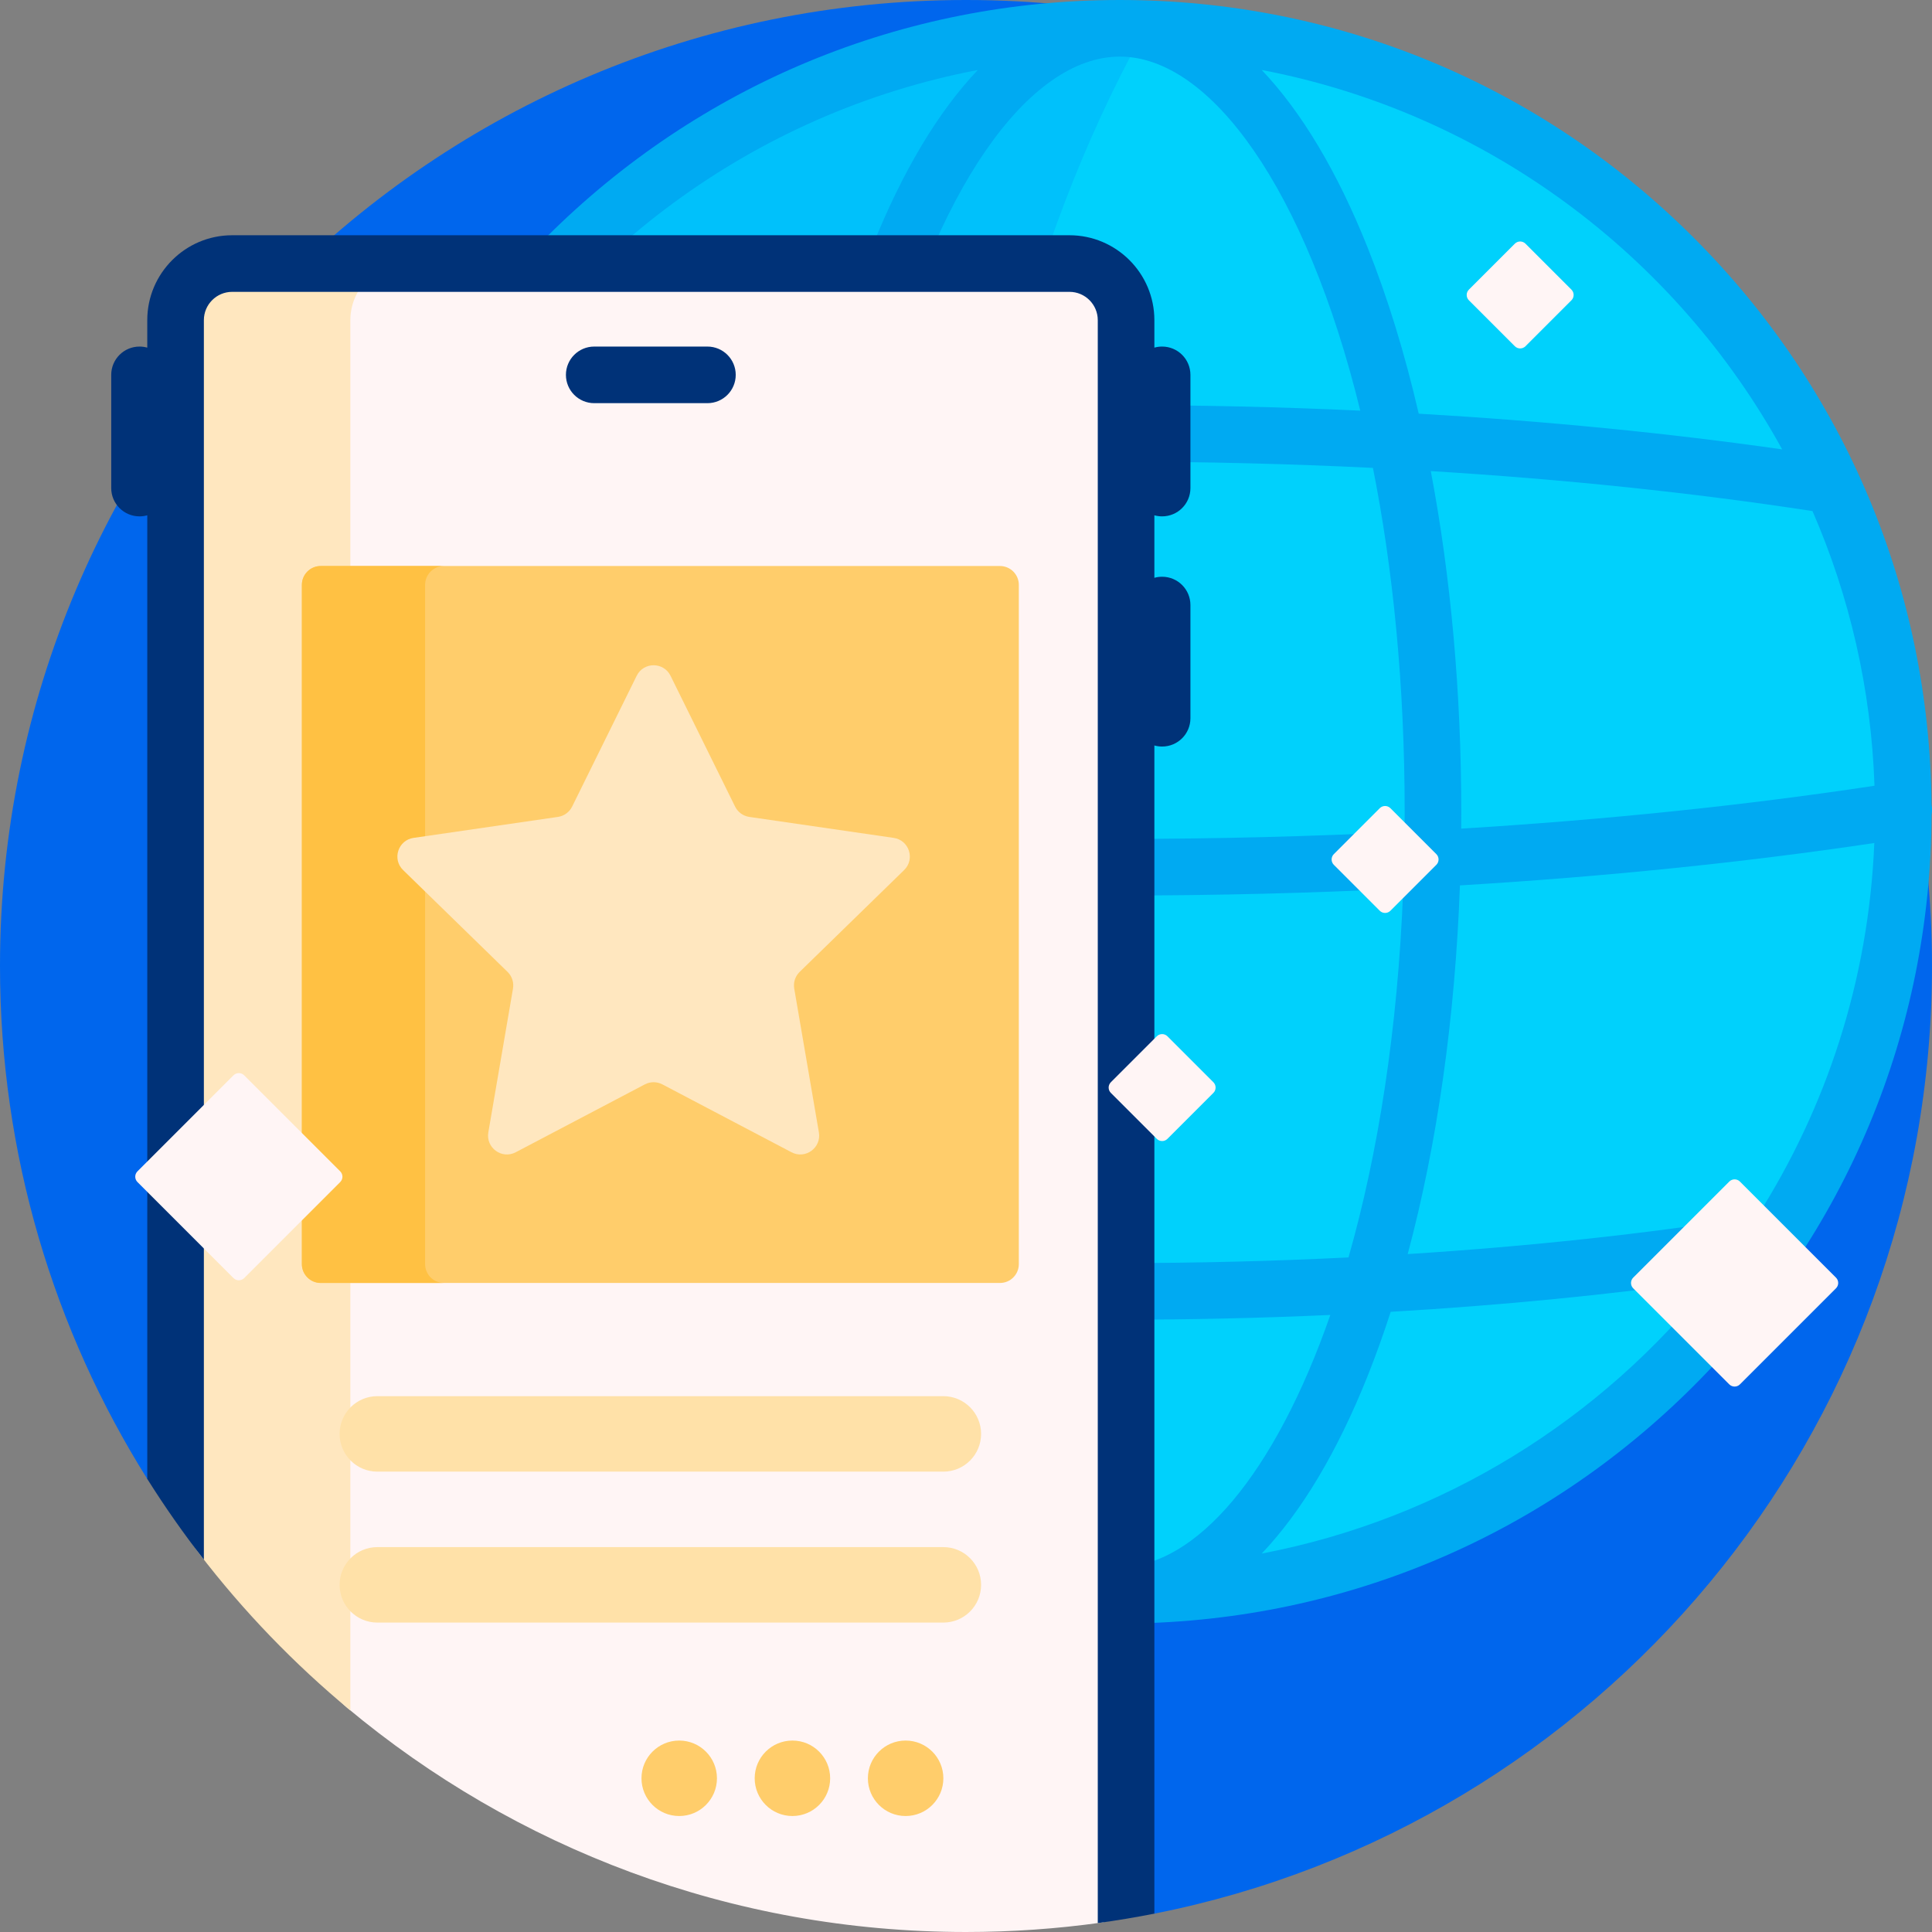 <svg id="Capa_1" enable-background="new 0 0 512.001 512.001" height="512" viewBox="0 0 512.001 512.001" width="512" xmlns="http://www.w3.org/2000/svg"><rect x="0" y="0" width="512.001" height="512.001" fill="#808080" stroke="none"/><g><path d="m512 256c0 124.302-88.591 227.912-206.078 251.135-1.287.254-4.281-8.751-5.645-8.731-15.749.234-34.556-4.766-50.277-4.766-86.593 0-142.953-31.557-189.281-97.362-2.596-3.687-19.288-.521-21.691-4.348-24.728-39.388-39.028-85.988-39.028-135.928 0-141.385 114.615-256 256-256s256 114.615 256 256z" fill="#0066ed"/><path d="m502.751 215.128c0 113.771-92.229 206-206 206s-206-92.229-206-206 92.229-206 206-206 206 92.23 206 206z" fill="#00d1fc"/><path d="m302.658 421.045c-1.962.055-3.931.083-5.907.083-113.771 0-206-92.229-206-206s92.229-206 206-206c1.975 0 3.945.028 5.907.083-30.542 55.492-48.97 127.381-48.97 205.917s18.428 150.425 48.97 205.917z" fill="#00c1fb"/><path d="m511.907 213.446c-.011-.07-.023-.14-.037-.21-.486-56.756-22.814-110.04-63-150.226-40.632-40.632-94.655-63.01-152.118-63.01s-111.486 22.378-152.118 63.01c-40.185 40.185-62.514 93.467-63.001 150.221-.013.071-.026.143-.037.215-.138.867-.12 1.723.031 2.54.221 57.143 22.576 110.831 63.007 151.262 40.632 40.632 94.655 63.009 152.118 63.009s111.486-22.377 152.118-63.009c40.432-40.432 62.787-94.122 63.007-151.267.15-.816.167-1.67.03-2.535zm-46.239 108.906c-.27.013-.541.041-.814.084-28.616 4.537-59.592 7.868-91.797 9.909 7.805-29.142 12.557-62.54 13.842-97.703 38.339-2.307 75.351-6.082 109.811-11.234-1.484 36.287-12.676 70.112-31.042 98.944zm-168.916 92.904c-20.156 0-41.1-24.576-55.802-66.779 18.365.83 37.03 1.252 55.802 1.252s37.437-.422 55.802-1.252c-14.702 42.204-35.646 66.779-55.802 66.779zm0-80.527c-20.424 0-40.715-.505-60.614-1.496-7.765-27.214-13.08-60.277-14.505-97.765 24.67 1.227 49.815 1.853 75.119 1.853s50.449-.625 75.119-1.853c-1.424 37.488-6.739 70.551-14.505 97.765-19.899.991-40.19 1.496-60.614 1.496zm-168.916-12.378c-18.366-28.831-29.558-62.657-31.042-98.943 34.46 5.153 71.472 8.927 109.811 11.234 1.286 35.163 6.038 68.561 13.842 97.703-32.205-2.041-63.181-5.372-91.797-9.909-.273-.043-.545-.071-.814-.085zm-14.66-186.907c31.624-4.868 65.741-8.429 101.153-10.597-5.29 27.903-8.079 58.576-8.079 90.281 0 1.491.006 2.98.019 4.467-38.298-2.338-75.223-6.156-109.527-11.364.878-25.786 6.657-50.35 16.434-72.787zm183.576-120.444c24.141 0 49.413 35.253 63.735 93.823-20.964-.971-42.287-1.465-63.735-1.465s-42.771.494-63.735 1.465c14.322-58.57 39.593-93.823 63.735-93.823zm0 107.358c22.603 0 45.06.554 67.091 1.642 5.294 26.621 8.411 57.306 8.411 91.128 0 1.777-.009 3.544-.026 5.303-24.771 1.251-50.039 1.889-75.476 1.889s-50.705-.638-75.476-1.889c-.017-1.759-.026-3.527-.026-5.303 0-33.822 3.117-64.507 8.411-91.128 22.03-1.088 44.487-1.642 67.091-1.642zm200.01 85.872c-34.304 5.208-71.229 9.026-109.527 11.364.012-1.487.019-2.975.019-4.467 0-31.705-2.79-62.378-8.079-90.281 35.412 2.168 69.529 5.73 101.154 10.597 9.775 22.438 15.555 47.002 16.433 72.787zm-24.469-89.14c-30.366-4.336-62.799-7.513-96.316-9.459-3.682-15.91-8.226-30.732-13.57-44.102-8.042-20.118-17.541-35.932-28.032-46.982 59.457 11.356 109.664 49.104 137.918 100.543zm-213.165-100.542c-10.491 11.049-19.989 26.864-28.032 46.982-5.345 13.37-9.888 28.192-13.57 44.102-33.517 1.946-65.949 5.123-96.316 9.458 28.255-51.439 78.462-89.187 137.918-100.542zm-119.224 320.746c26.842 3.813 55.472 6.618 85.05 8.353 1.911 5.919 3.96 11.621 6.142 17.08 8.042 20.118 17.541 35.932 28.032 46.982-47.996-9.167-89.965-35.533-119.224-72.415zm194.471 72.415c10.491-11.049 19.989-26.864 28.032-46.982 2.182-5.459 4.231-11.161 6.142-17.08 29.578-1.736 58.208-4.541 85.05-8.353-29.258 36.882-71.227 63.248-119.224 72.415z" fill="#00aaf2"/><path d="m298.422 84.844v417.006c0 3.855-2.834 7.137-6.652 7.671-11.689 1.634-23.631 2.479-35.77 2.479-62.432 0-119.645-22.349-164.074-59.483-4.275-3.573-6.756-8.852-6.756-14.423v-368.25h198.251c8.285 0 15.001 6.715 15.001 15z" fill="#fff5f5"/><path d="m107.848 69.844c-8.285 0-15 6.715-15 15v368.44c-14.89-12.328-28.361-26.309-40.132-41.662-4.011-5.232-6.187-11.642-6.187-18.235v-308.543c0-8.284 6.716-15 15-15z" fill="#ffe7bf"/><path d="m270 155v180c0 2.761-2.239 5-5 5h-180c-2.761 0-5-2.239-5-5v-180c0-2.761 2.239-5 5-5h180c2.761 0 5 2.239 5 5z" fill="#ffcd6b"/><path d="m117.658 340h-32.658c-2.761 0-5-2.239-5-5v-180c0-2.761 2.239-5 5-5h32.658c-2.761 0-5 2.239-5 5v180c0 2.762 2.239 5 5 5z" fill="#ffc143"/><path d="m190 471.266c0 5.523-4.477 10-10 10s-10-4.477-10-10 4.477-10 10-10 10 4.478 10 10zm20-10c-5.523 0-10 4.477-10 10s4.477 10 10 10 10-4.477 10-10-4.477-10-10-10zm30 0c-5.523 0-10 4.477-10 10s4.477 10 10 10 10-4.477 10-10-4.477-10-10-10z" fill="#ffcd6b"/><path d="m211.917 257.562c-1.178 1.149-1.716 2.804-1.438 4.426l6.535 38.104c.701 4.085-3.587 7.199-7.255 5.271l-34.219-17.99c-1.457-.766-3.197-.766-4.653 0l-34.22 17.99c-3.668 1.928-7.955-1.186-7.255-5.271l6.535-38.104c.278-1.622-.26-3.277-1.438-4.426l-27.684-26.985c-2.968-2.893-1.33-7.932 2.771-8.528l38.259-5.559c1.628-.237 3.036-1.26 3.765-2.735l17.11-34.668c1.834-3.716 7.133-3.716 8.967 0l17.11 34.668c.728 1.476 2.136 2.499 3.765 2.735l38.259 5.559c4.101.596 5.739 5.636 2.771 8.528z" fill="#ffe7bf"/><path d="m260 420c0 5.523-4.477 10-10 10h-150c-5.523 0-10-4.477-10-10s4.477-10 10-10h150c5.523 0 10 4.478 10 10zm-160-30h150c5.523 0 10-4.477 10-10s-4.477-10-10-10h-150c-5.523 0-10 4.477-10 10s4.477 10 10 10z" fill="#ffe1a8"/><path d="m305.922 136.559v16.569c.653-.185 1.342-.285 2.054-.285 4.143 0 7.5 3.358 7.5 7.5v30c0 4.142-3.357 7.5-7.5 7.5-.712 0-1.401-.099-2.054-.285v309.576c-4.95.979-9.952 1.814-15 2.503v-424.794c0-4.136-3.364-7.5-7.5-7.5h-221.894c-4.136 0-7.5 3.364-7.5 7.5v328.476c-5.35-6.859-10.359-13.998-15-21.39v-255.37c-.652.185-1.341.284-2.053.284-4.143 0-7.5-3.358-7.5-7.5v-30c0-4.142 3.357-7.5 7.5-7.5.712 0 1.401.099 2.053.284v-7.285c0-12.406 10.094-22.5 22.5-22.5h221.894c12.406 0 22.5 10.094 22.5 22.5v7.285c.653-.185 1.342-.285 2.054-.285 4.143 0 7.5 3.358 7.5 7.5v30c0 4.142-3.357 7.5-7.5 7.5-.713.002-1.402-.098-2.054-.283zm-118.447-44.715h-30c-4.143 0-7.5 3.358-7.5 7.5s3.357 7.5 7.5 7.5h30c4.143 0 7.5-3.358 7.5-7.5s-3.357-7.5-7.5-7.5z" fill="#003278"/><path d="m61.882 338.708-25.456-25.456c-.781-.781-.781-2.047 0-2.828l25.456-25.456c.781-.781 2.047-.781 2.828 0l25.456 25.456c.781.781.781 2.047 0 2.828l-25.456 25.456c-.781.781-2.047.781-2.828 0zm399.22 28.162 25.456-25.456c.781-.781.781-2.047 0-2.828l-25.456-25.456c-.781-.781-2.047-.781-2.828 0l-25.456 25.456c-.781.781-.781 2.047 0 2.828l25.456 25.456c.781.782 2.047.782 2.828 0zm-151.713-65.066 12.172-12.172c.781-.781.781-2.047 0-2.828l-12.172-12.172c-.781-.781-2.047-.781-2.828 0l-12.172 12.172c-.781.781-.781 2.047 0 2.828l12.172 12.172c.781.781 2.047.781 2.828 0zm59.088-60.448 12.172-12.172c.781-.781.781-2.047 0-2.828l-12.172-12.172c-.781-.781-2.047-.781-2.828 0l-12.172 12.172c-.781.781-.781 2.047 0 2.828l12.172 12.172c.78.781 2.047.781 2.828 0zm35.797-149.603 12.172-12.172c.781-.781.781-2.047 0-2.828l-12.172-12.172c-.781-.781-2.047-.781-2.828 0l-12.172 12.172c-.781.781-.781 2.047 0 2.828l12.172 12.172c.781.781 2.047.781 2.828 0z" fill="#fff5f5"/></g></svg>